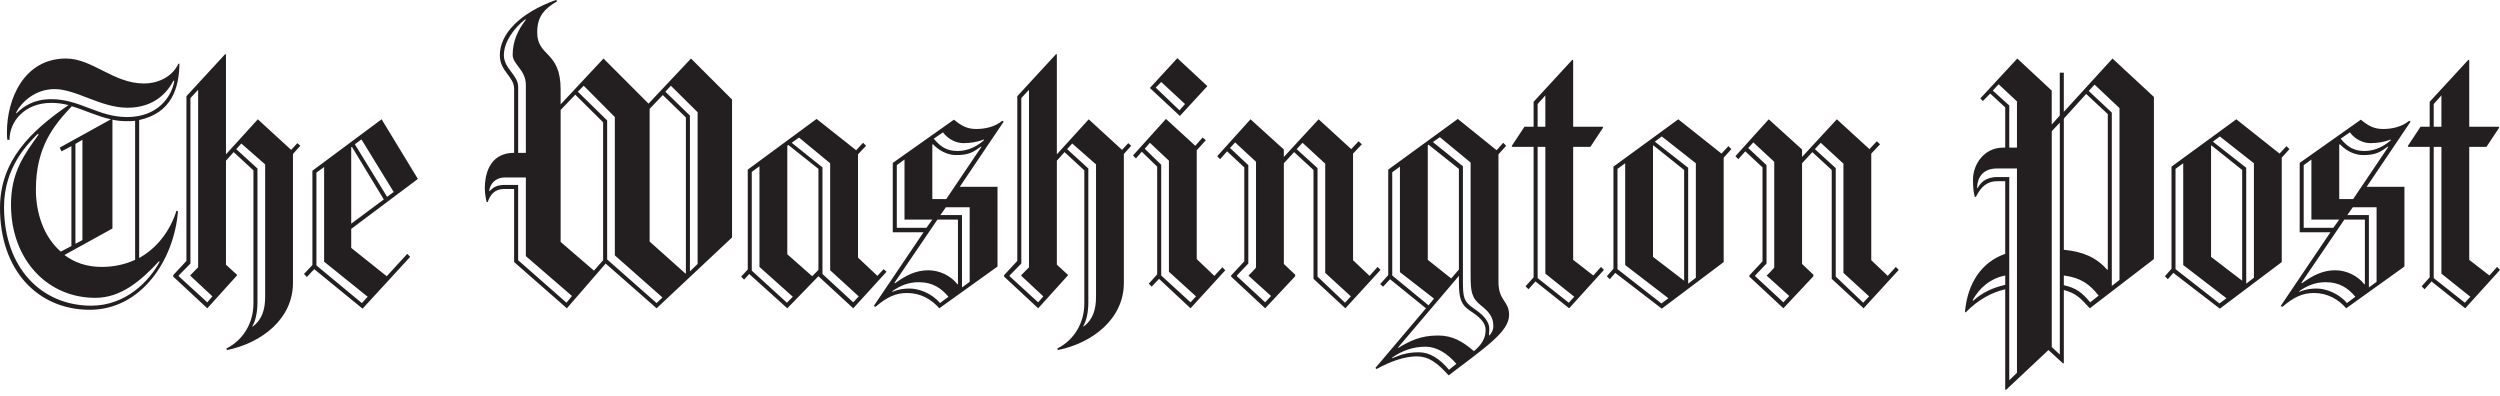 <svg xmlns="http://www.w3.org/2000/svg" width="158" height="25" viewBox="0 0 158 25">
  <g fill="#231F20" fill-rule="evenodd">
    <path fill-rule="nonzero" d="M8.795 7.587L8.795 16.304C9.953 15.668 10.763 14.56 11.156 13.311L11.249 13.359C10.994 16.469 8.911 19.578 5.671 19.578 2.407 19.578-2.50780371e-8 17.105-2.50780371e-8 13.146-2.50780371e-8 10.178 1.898 8.317 4.328 6.644 3.981 6.549 3.611 6.502 3.24 6.502 1.574 6.502.602 7.657.602 8.835L.463 8.835C.439 8.67.439 8.505.439 8.34.439 6.243 1.527 3.699 4.166 3.699 5.856 3.699 7.152 5.277 9.119 5.277 9.906 5.277 10.878 4.9 11.272 4.029L11.341 4.029C11.318 5.56 10.855 7.139 8.795 7.587L8.795 7.587zM10.045 16.516C8.888 17.764 7.638 18.824 6.018 18.824 3.009 18.824.695 16.421.695 12.934.695 10.885 1.528 9.778 2.454 8.482L2.361 8.482C1.782 9.071.255 10.555.255 13.076.255 16.94 2.639 19.319 5.763 19.319 7.939 19.319 9.42 17.788 10.092 16.539L10.045 16.516zM10.971 5.089C10.577 5.843 9.744 6.809 8.055 6.809 6.365 6.809 4.814 5.631 3.449 5.631 2.199 5.631 1.342 6.479 1.018 7.115L1.041 7.163C1.481 6.715 2.152 6.267 3.24 6.267 5.046 6.267 6.203 7.398 8.031 7.398 9.976 7.398 10.855 6.102 11.017 5.113L10.971 5.089zM4.536 6.715C3.356 7.964 2.268 9.33 2.268 11.992 2.268 13.453 2.754 14.96 3.842 15.903L4.513 15.549 4.513 9.236 3.888 9.565 3.773 9.33 7.013 7.539C6.133 7.351 5.346 6.951 4.536 6.715L4.536 6.715zM8.541 7.634C8.379 7.657 8.217 7.657 8.031 7.657 7.707 7.657 7.406 7.634 7.106 7.563L7.106 14.442 4.073 16.115C4.698 16.586 5.462 16.869 6.434 16.869 7.221 16.869 7.915 16.704 8.54 16.421L8.54 7.634 8.541 7.634zM5.208 8.835L4.768 9.094 4.768 15.408 5.208 15.173 5.208 8.835zM18.516 9.73L18.516 17.882C18.516 20.143 16.549 21.675 14.35 22.123L14.304 22.028C15.392 21.486 16.017 20.379 16.017 19.201L16.017 10.767 14.767 9.613 14.281 10.154 14.281 16.728 14.975 17.364 14.975 17.411 13.101 19.484 10.948 17.482 10.948 17.387 11.782 16.492 11.782 6.079 14.235 3.417 14.281 3.44 14.281 9.754 16.295 7.54 18.401 9.472 18.794 9.047 18.98 9.213 18.516 9.73zM12.036 17.434L12.036 17.387 12.522 16.892 12.522 5.678 12.036 6.197 12.036 16.657 11.295 17.411 11.295 17.458 13.1 19.107 13.424 18.73 12.036 17.434zM16.757 10.39L15.253 9.071 14.929 9.424 16.271 10.649 16.271 19.131C16.271 19.696 16.156 20.285 15.947 20.615L15.971 20.639C16.549 20.214 16.758 19.578 16.758 18.754L16.758 10.39 16.757 10.39zM22.197 14.466L22.197 15.667 24.442 17.458 25.738 16.044 25.923 16.233 22.914 19.507 19.859 17.01 19.396 17.505 19.211 17.316 19.744 16.751 19.744 10.79 24.118 7.539 26.41 11.309 22.197 14.466zM20.484 16.539L20.484 10.555 19.998 10.908 19.998 16.775 22.868 19.154 23.238 18.754 20.484 16.539zM22.243 9.283L22.197 9.306 22.197 14.136 24.257 12.605 22.243 9.283zM22.845 8.812L22.428 9.118 24.465 12.44 24.882 12.133 22.845 8.812zM41.497 19.484L38.279 16.657 35.826 19.484 32.493 16.562 32.493 11.945 31.845 11.945C31.266 11.945 30.965 12.322 30.826 12.769L30.757 12.769C30.711 12.581 30.641 12.251 30.641 11.874 30.641 11.261 30.803 9.66 32.493 9.66L32.493 5.607C32.493 4.83 31.59 4.524 31.59 3.487 31.59 2.145 32.84.825 35.132-0L35.224.071C34.391.566 33.951 1.037 33.951 2.05 33.951 3.605 35.432 3.204 35.432 5.654L35.432 6.597 38.141 3.699 40.988 6.549 43.672 3.699 46.265 6.29 46.265 15.007 41.497 19.484zM33.234 16.186L33.234 11.215 31.937 11.215C31.266 11.215 30.965 11.662 30.919 12.063L30.942 12.087C31.173 11.828 31.405 11.686 31.937 11.686L32.747 11.686 32.747 16.445 35.802 19.131 36.149 18.707 33.234 16.186zM33.234 5.372C33.234 4.406 32.4 4.076 32.4 3.464 32.4 2.615 32.724 1.909 33.234 1.249L33.187 1.226C32.493 1.768 31.845 2.64 31.845 3.487 31.845 4.336 32.748 4.736 32.748 5.49L32.748 9.66 33.234 9.66 33.234 5.372zM38.117 7.728L36.358 5.984 35.432 6.95 35.432 15.29 37.539 17.104 38.117 16.445 38.117 7.728zM38.858 16.139L38.858 7.398 36.891 5.419 36.52 5.796 38.372 7.61 38.372 16.398 41.497 19.154 41.867 18.8 38.858 16.139zM43.348 7.422L41.89 6.008 41.057 6.88 41.057 15.267 43.325 17.293 43.348 17.269 43.348 7.422zM44.089 7.092L42.399 5.419 42.052 5.796 43.603 7.304 43.603 17.152 44.089 16.68 44.089 7.092zM53.924 19.484L51.725 17.458 49.757 19.484 47.35 17.316 47.026 17.67 46.841 17.481 47.258 17.034 47.258 10.72 51.609 7.516 54.109 9.495 54.549 9.024 54.734 9.212 54.225 9.754 54.225 16.28 55.451 17.434 55.845 17.01 56.03 17.175 53.924 19.484zM47.998 16.869L47.998 10.508 47.512 10.861 47.512 17.105 49.734 19.131 50.105 18.754 47.998 16.869zM51.725 10.673L49.827 9.165 49.757 9.212 49.757 16.068 51.331 17.458 51.725 17.057 51.725 10.673zM52.466 17.081L52.466 10.319 50.498 8.694 50.035 9.023 51.98 10.578 51.98 17.316 53.924 19.107 54.271 18.73 52.466 17.081zM60.659 11.804L63.043 11.804 63.043 16.845 59.363 19.484C58.877 18.918 58.182 18.518 57.326 18.518 56.632 18.518 56.076 18.754 55.335 19.39L55.22 19.342 58.368 14.678 56.423 14.678 56.423 10.296 60.289 7.563C60.752 7.94 61.099 8.152 61.701 8.152 62.164 8.152 62.835 8.057 63.344 7.634L63.437 7.681 60.659 11.804zM58.067 17.835C57.395 17.835 56.863 18.07 56.4 18.4L56.4 18.447C56.771 18.282 57.141 18.235 57.488 18.235 58.02 18.235 58.854 18.495 59.409 19.154L59.942 18.754C59.502 18.235 58.969 17.835 58.067 17.835zM60.543 13.877L59.247 13.877 56.539 17.859 56.562 17.906C57.233 17.411 57.881 17.081 58.668 17.081 59.362 17.081 60.08 17.411 60.52 17.976L60.543 17.953 60.543 13.877zM57.164 13.877L57.164 10.084 56.678 10.437 56.678 14.395 58.553 14.395 58.923 13.877 57.164 13.877 57.164 13.877zM62.001 9.259C61.515 9.613 61.238 9.801 60.427 9.801 59.964 9.801 59.409 9.589 58.969 9.118L58.923 9.141 58.923 12.581 59.803 12.581 62.025 9.282 62.001 9.259zM60.891 9.047C60.474 9.047 59.942 8.835 59.594 8.364L59.016 8.764C59.455 9.306 59.872 9.542 60.52 9.542 60.936 9.542 61.538 9.424 62.163 8.882L62.186 8.811C61.793 8.977 61.307 9.047 60.891 9.047L60.891 9.047zM61.284 13.1L59.779 13.1 59.432 13.594 60.798 13.594 60.798 18.165 61.284 17.811 61.284 13.1zM71.028 9.73L71.028 17.882C71.028 20.143 69.061 21.675 66.862 22.123L66.816 22.028C67.904 21.486 68.529 20.379 68.529 19.201L68.529 10.767 67.279 9.613 66.793 10.154 66.793 16.728 67.487 17.364 67.487 17.411 65.613 19.484 63.46 17.482 63.46 17.387 64.293 16.492 64.293 6.079 66.747 3.417 66.793 3.44 66.793 9.754 68.807 7.54 70.913 9.472 71.306 9.047 71.492 9.213 71.028 9.73zM64.547 17.434L64.547 17.387 65.033 16.892 65.033 5.678 64.547 6.196 64.547 16.657 63.807 17.411 63.807 17.458 65.612 19.107 65.936 18.73 64.547 17.434zM69.269 10.39L67.765 9.071 67.441 9.424 68.783 10.649 68.783 19.131C68.783 19.696 68.667 20.285 68.459 20.615L68.482 20.639C69.061 20.214 69.269 19.578 69.269 18.754L69.269 10.39 69.269 10.39zM75.241 19.484L73.25 17.623 72.787 18.117 72.602 17.929 73.134 17.34 73.134 10.531 72.162 9.589 71.792 10.013 71.606 9.825 73.689 7.516 75.541 9.212 76.004 8.694 76.212 8.859 75.634 9.495 75.634 16.375 76.745 17.435 77.254 16.893 77.439 17.081 75.241 19.484zM73.875 17.175L73.875 10.154 72.672 9.024 72.348 9.401 73.389 10.414 73.389 17.411 75.241 19.107 75.588 18.73 73.875 17.175zM74.569 7.328L72.672 5.561 74.408 3.676 76.306 5.443 74.569 7.328zM73.389 5.183L73.042 5.537 74.546 6.974 74.893 6.574 73.389 5.183zM85.028 19.484L83.014 17.623 83.014 10.743 81.787 9.613 81.139 10.319 81.139 16.68 81.857 17.363 81.857 17.458 79.959 19.484 77.806 17.481 77.806 17.411 78.639 16.516 78.639 10.578 77.552 9.565 77.112 10.06 76.927 9.872 79.033 7.539 81.139 9.448 81.139 9.919 83.338 7.539 85.398 9.424 85.861 8.929 86.069 9.118 85.513 9.707 85.513 16.445 86.555 17.434 87.064 16.869 87.249 17.057 85.028 19.484zM78.917 17.434L78.917 17.387C78.917 17.434 79.38 16.916 79.38 16.916L79.38 10.225 78.061 9 77.737 9.353 78.894 10.437 78.894 16.656 78.176 17.41 78.176 17.457 79.959 19.106 80.329 18.706 78.917 17.434zM83.754 17.246L83.754 10.343 82.32 9.024 81.949 9.424 83.268 10.625 83.268 17.481 85.004 19.13 85.375 18.73 83.754 17.246zM91.555 23.724C90.791 22.876 90.259 22.523 89.541 22.523 88.777 22.523 87.898 22.829 86.995 23.324L86.926 23.254 90.12 19.484 87.852 17.647 87.412 18.118 87.227 17.953 87.736 17.388 87.736 10.72 92.133 7.516 94.587 9.495 95.004 9.024 95.189 9.212 94.703 9.754 94.703 17.812C94.703 19.037 95.374 18.99 95.374 19.908 95.374 20.968 93.869 21.958 91.555 23.724zM88.476 17.199L88.476 10.531 87.99 10.885 87.99 17.411 90.282 19.296 90.629 18.871 88.476 17.199zM90.097 21.911C89.333 21.911 88.638 22.146 87.99 22.594L87.99 22.641C88.407 22.476 88.87 22.264 89.657 22.264 90.374 22.264 90.976 22.664 91.578 23.371L92.041 22.994C91.462 22.311 90.768 21.911 90.097 21.911zM92.92 19.649C92.342 19.272 92.203 18.871 92.203 17.858L92.203 17.434 88.36 21.957 88.384 21.981C89.124 21.533 89.796 21.204 90.884 21.204 91.809 21.204 92.434 21.58 93.152 22.193 93.592 21.816 93.892 21.439 93.892 20.85 93.892 20.379 93.499 20.026 92.92 19.649L92.92 19.649zM92.203 10.673L90.282 9.142 90.235 9.189 90.235 16.421 91.717 17.599 92.203 17.034 92.203 10.673zM93.615 19.319C93.013 18.848 92.943 18.447 92.943 17.434L92.943 10.272 90.999 8.67 90.559 8.977 92.457 10.508 92.457 17.764C92.457 18.777 92.504 19.06 93.129 19.484 93.684 19.861 94.124 20.261 94.124 20.803 94.124 20.944 94.101 21.18 94.101 21.18L94.124 21.204C94.239 21.086 94.378 20.897 94.378 20.591 94.379 20.073 94.124 19.719 93.615 19.319L93.615 19.319zM99.17 19.484L97.04 17.788 96.6 18.282 96.415 18.094 96.924 17.528 96.924 9.283 95.582 9.283 95.535 9.236 96.346 8.01 96.924 8.01 96.924 6.432 99.378 3.77 99.424 3.817 99.424 8.011 101.276 8.011 101.322 8.058 100.512 9.283 99.424 9.283 99.424 16.422 100.697 17.411 101.183 16.869 101.368 17.058 99.17 19.484zM97.665 6.031L97.179 6.574 97.179 8.011 97.665 8.011 97.665 6.031zM97.665 17.293L97.665 9.283 97.179 9.283 97.179 17.576 99.146 19.131 99.494 18.754 97.665 17.293zM108.937 9.966L108.937 16.563 105.025 19.507 102.085 17.246 101.738 17.646 101.553 17.458 101.97 16.987 101.97 10.531 106.067 7.539 108.798 9.707 109.237 9.236 109.423 9.424 108.937 9.966zM102.711 16.751L102.711 10.319 102.225 10.673 102.225 17.01 105.002 19.178 105.442 18.848 102.711 16.751zM106.437 10.743L104.493 9.188 104.47 9.212 104.47 16.233 106.437 17.74 106.437 10.743zM107.178 10.319L105.025 8.623 104.586 8.953 106.692 10.602 106.692 17.929 107.178 17.552 107.178 10.319zM117.779 19.484L115.765 17.623 115.765 10.743 114.538 9.613 113.89 10.319 113.89 16.68 114.608 17.363 114.608 17.458 112.71 19.484 110.557 17.481 110.557 17.411 111.391 16.516 111.391 10.578 110.303 9.565 109.863 10.06 109.678 9.872 111.784 7.539 113.89 9.448 113.89 9.919 116.089 7.539 118.149 9.424 118.612 8.929 118.82 9.118 118.264 9.707 118.264 16.445 119.306 17.434 119.815 16.869 120 17.057 117.779 19.484zM111.668 17.434L111.668 17.387C111.668 17.434 112.131 16.916 112.131 16.916L112.131 10.225 110.812 9 110.488 9.353 111.645 10.437 111.645 16.656 110.928 17.41 110.928 17.457 112.71 19.106 113.08 18.706 111.668 17.434zM116.505 17.246L116.505 10.343 115.071 9.024 114.7 9.424 116.019 10.625 116.019 17.481 117.755 19.13 118.126 18.73 116.505 17.246zM132.077 19.484C131.429 18.777 131.198 18.541 130.434 18.329L130.434 18.848 130.434 22.947 130.387 22.97 129.462 22.122 126.777 24.643 126.73 24.619 126.73 18.282C125.92 18.471 125.064 18.895 124.23 19.743L124.184 19.719C124.346 17.905 125.226 16.563 126.73 16.044L126.73 11.45 126.244 11.45C125.573 11.45 125.202 11.804 124.879 12.44L124.809 12.44C124.74 12.228 124.693 11.898 124.693 11.356 124.693 10.366 125.411 9.33 126.591 9.33L126.73 9.33 126.73 6.786 125.781 5.914 125.318 6.385 125.156 6.22 127.494 3.699 129.669 5.725 129.669 7.869 130.178 7.304 130.178 4.594 130.433 4.594 130.433 7.068 133.511 3.699 136.127 6.126 136.127 16.374 132.077 19.484zM126.731 17.411C125.782 17.599 125.111 18.188 124.671 18.965L124.694 19.013C125.343 18.447 125.944 18.188 126.731 18L126.731 17.411zM127.472 10.649L126.199 10.649C125.319 10.649 124.972 11.215 124.949 11.875L124.972 11.898C125.25 11.427 125.527 11.262 126.083 11.192L126.986 11.192 126.986 24.031 127.472 23.56 127.472 10.649zM127.472 6.408L126.314 5.325 125.944 5.725 126.986 6.667 126.986 9.33 127.472 9.33 127.472 6.408zM130.18 7.751L129.671 8.293 129.671 21.934 130.18 22.406 130.18 7.751zM133.212 7.21L131.846 5.937 130.434 7.493 130.434 15.785C131.638 15.903 132.471 16.257 133.189 17.057L133.212 17.034 133.212 7.21zM130.434 17.411L130.434 18.023C131.221 18.212 131.545 18.447 132.101 19.107L132.633 18.683C132.077 17.976 131.522 17.552 130.434 17.411L130.434 17.411zM133.952 6.833L132.378 5.348 132.008 5.749 133.466 7.115 133.466 18.07 133.952 17.693 133.952 6.833zM144.206 9.966L144.206 16.563 140.294 19.507 137.354 17.246 137.007 17.646 136.822 17.458 137.239 16.987 137.239 10.531 141.336 7.539 144.067 9.707 144.506 9.236 144.692 9.424 144.206 9.966zM137.98 16.751L137.98 10.319 137.493 10.673 137.493 17.01 140.271 19.178 140.711 18.848 137.98 16.751zM141.706 10.743L139.762 9.188 139.739 9.212 139.739 16.233 141.706 17.74 141.706 10.743zM142.447 10.319L140.294 8.623 139.855 8.953 141.961 10.602 141.961 17.929 142.447 17.552 142.447 10.319zM149.575 11.804L151.96 11.804 151.96 16.845 148.279 19.484C147.793 18.918 147.099 18.518 146.243 18.518 145.548 18.518 144.993 18.754 144.252 19.39L144.136 19.342 147.284 14.678 145.34 14.678 145.34 10.296 149.205 7.563C149.668 7.94 150.015 8.152 150.617 8.152 151.08 8.152 151.751 8.057 152.26 7.634L152.353 7.681 149.575 11.804zM146.983 17.835C146.312 17.835 145.78 18.07 145.317 18.4L145.317 18.447C145.687 18.282 146.057 18.235 146.405 18.235 146.937 18.235 147.77 18.495 148.326 19.154L148.858 18.754C148.419 18.235 147.886 17.835 146.983 17.835L146.983 17.835zM149.46 13.877L148.164 13.877 145.456 17.859 145.479 17.906C146.15 17.411 146.798 17.081 147.585 17.081 148.279 17.081 148.997 17.411 149.437 17.976L149.46 17.953 149.46 13.877 149.46 13.877zM146.081 13.877L146.081 10.084 145.594 10.437 145.594 14.395 147.469 14.395 147.84 13.877 146.081 13.877 146.081 13.877zM150.918 9.259C150.432 9.613 150.154 9.801 149.344 9.801 148.881 9.801 148.325 9.589 147.886 9.118L147.839 9.141 147.839 12.581 148.719 12.581 150.941 9.282 150.918 9.259zM149.807 9.047C149.39 9.047 148.858 8.835 148.511 8.364L147.932 8.764C148.372 9.306 148.789 9.542 149.437 9.542 149.853 9.542 150.455 9.424 151.08 8.882L151.103 8.811C150.71 8.977 150.224 9.047 149.807 9.047L149.807 9.047zM150.2 13.1L148.696 13.1 148.349 13.594 149.714 13.594 149.714 18.165 150.2 17.811 150.2 13.1zM155.802 19.484L153.672 17.788 153.233 18.282 153.047 18.094 153.556 17.528 153.556 9.283 152.214 9.283 152.168 9.236 152.978 8.01 153.556 8.01 153.556 6.432 156.01 3.77 156.056 3.817 156.056 8.011 157.908 8.011 157.954 8.058 157.144 9.283 156.056 9.283 156.056 16.422 157.329 17.411 157.815 16.869 158 17.058 155.802 19.484zM154.297 6.031L153.811 6.574 153.811 8.011 154.297 8.011 154.297 6.031zM154.297 17.293L154.297 9.283 153.811 9.283 153.811 17.576 155.779 19.131 156.126 18.754 154.297 17.293z"/>
  </g>
</svg>
